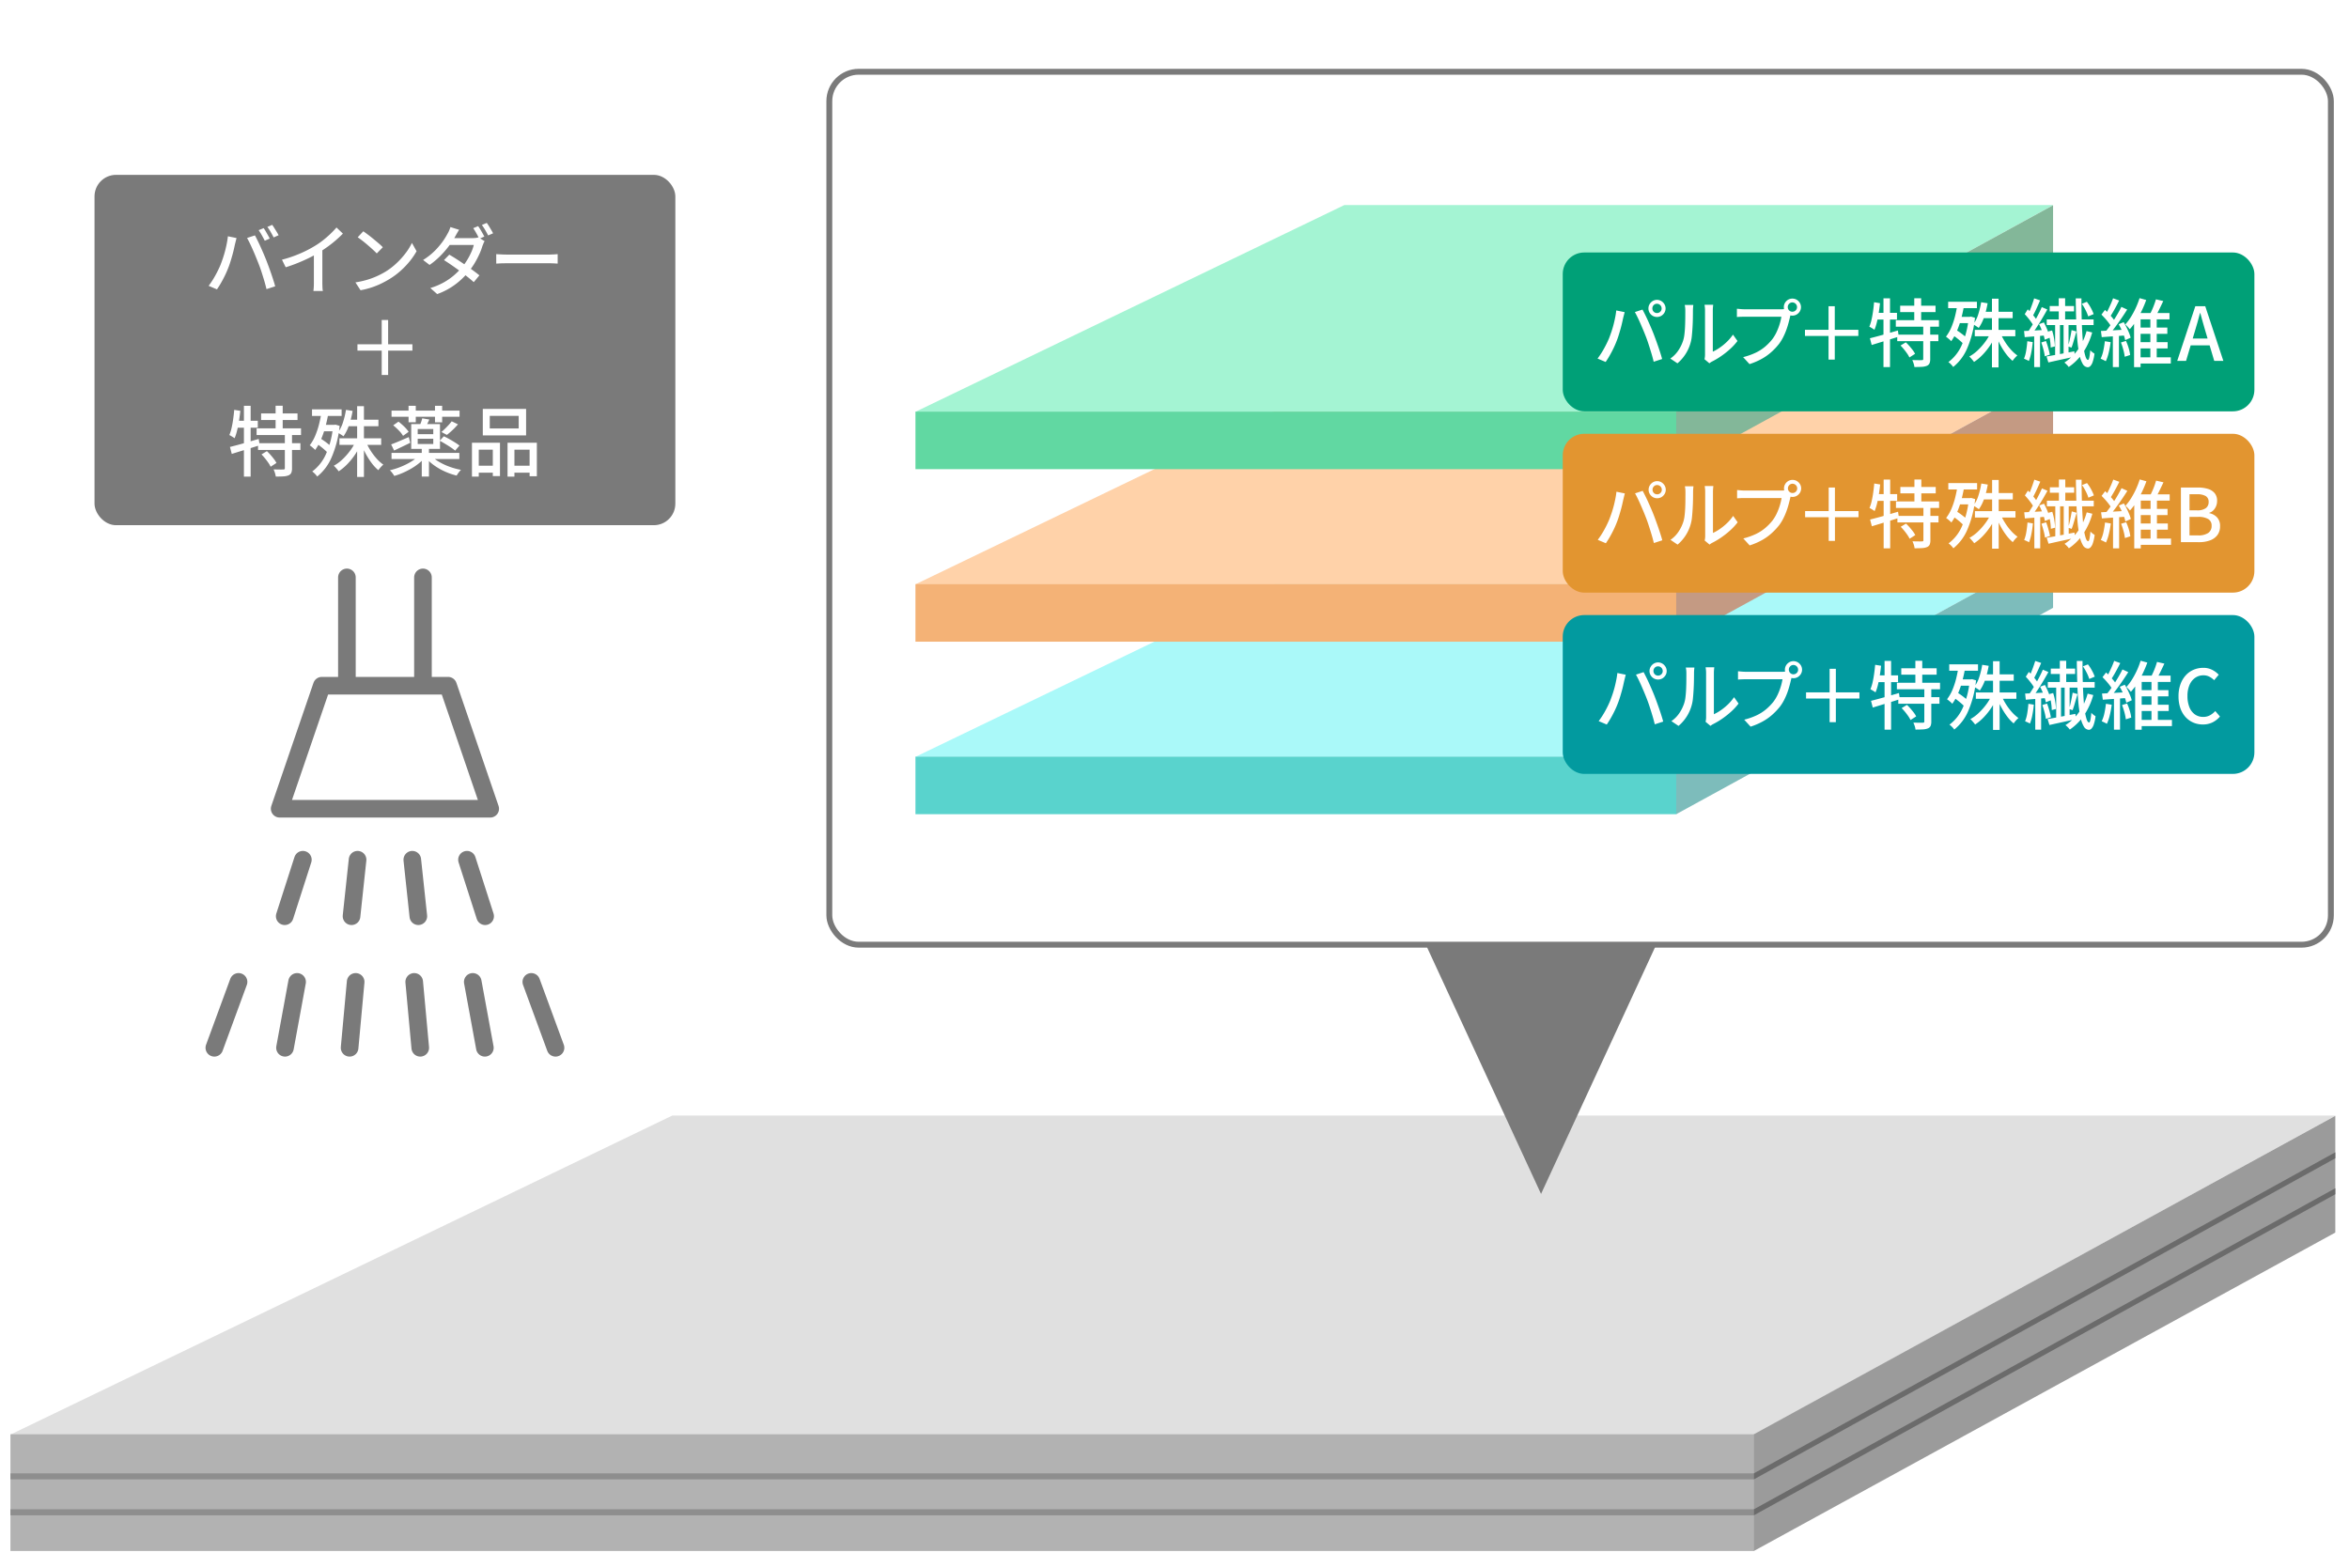 <svg xmlns="http://www.w3.org/2000/svg" width="400" height="267" viewBox="0 0 400 267"><g transform="translate(200 133.5)"><g transform="translate(-200 -133.5)"><rect width="400" height="267" fill="#fff"/><rect width="255.694" height="148.667" rx="5" transform="translate(141.222 12.222)" fill="#fff" stroke="#7a7a7a" stroke-miterlimit="10" stroke-width="1"/><path d="M298.712,244.316H1.778l112.7-54.332H397.72Z" fill="#e0e0e0"/><rect width="296.934" height="19.878" transform="translate(1.778 244.263)" fill="#b2b2b2"/><rect width="296.934" height="1.026" transform="translate(1.778 250.919)" fill="#8e8e8e"/><rect width="296.934" height="1.026" transform="translate(1.778 257.041)" fill="#8e8e8e"/><path d="M397.667,190.036l-99.008,54.226V264.14l99.008-54.226Z" fill="#9b9b9b"/><path d="M397.667,196.241l-99.008,54.678v1.026l99.008-54.678Z" fill="#6b6b6b"/><path d="M397.667,202.363l-99.008,54.678v1.026l99.008-54.678Z" fill="#6b6b6b"/><path d="M285.47,128.894H155.889l73.044-35.215H349.641Z" fill="#aaf9f9"/><rect width="129.581" height="9.801" transform="translate(155.889 128.86)" fill="#59d3cd"/><path d="M349.607,93.713,285.435,128.86v9.8l64.171-35.146Z" fill="#7dbcbb"/><path d="M285.47,99.514H155.889L228.933,64.3H349.641Z" fill="#ffd2a9"/><rect width="129.581" height="9.801" transform="translate(155.889 99.48)" fill="#f4b276"/><path d="M349.607,64.333,285.435,99.48v9.8l64.171-35.146Z" fill="#c49a83"/><path d="M285.47,70.134H155.889l73.044-35.215H349.641Z" fill="#a4f4d3"/><rect width="129.581" height="9.801" transform="translate(155.889 70.1)" fill="#61d8a2"/><path d="M349.607,34.954,285.435,70.1v9.8l64.171-35.146Z" fill="#83b799"/><rect width="117.778" height="27.054" rx="3.667" transform="translate(266.111 43)" fill="#00a077"/><path d="M274,57.606q.2-.517.4-1.1c.13-.386.25-.789.359-1.206s.2-.831.284-1.243.141-.807.183-1.186l1.427.29c-.025.109-.055.229-.088.36s-.066.259-.1.385-.057.235-.082.328q-.063.3-.171.776t-.258,1.01c-.1.359-.209.72-.322,1.086s-.234.705-.36,1.017q-.227.593-.53,1.218T274.1,60.56q-.34.594-.682,1.086l-1.376-.581a13.98,13.98,0,0,0,1.111-1.723A17.53,17.53,0,0,0,274,57.606Zm6.224-.391q-.189-.493-.423-1.048t-.48-1.118c-.164-.375-.326-.725-.486-1.054s-.307-.61-.442-.846l1.3-.429q.189.354.436.846t.5,1.054q.254.563.492,1.117t.43,1.036q.177.455.385,1.023t.416,1.168c.139.4.267.787.385,1.161s.219.714.3,1.016l-1.44.467q-.163-.695-.391-1.452t-.474-1.515Q280.491,57.884,280.226,57.215Zm.48-4.684a1.393,1.393,0,0,1,.2-.732,1.545,1.545,0,0,1,.523-.531,1.429,1.429,0,0,1,1.465,0,1.6,1.6,0,0,1,.53.531,1.427,1.427,0,0,1,0,1.464,1.536,1.536,0,0,1-.53.524,1.473,1.473,0,0,1-1.465,0,1.483,1.483,0,0,1-.523-.524A1.4,1.4,0,0,1,280.706,52.531Zm.669,0a.773.773,0,0,0,.783.782.774.774,0,0,0,.561-.226.748.748,0,0,0,.234-.556.8.8,0,0,0-.8-.8.749.749,0,0,0-.556.233A.783.783,0,0,0,281.375,52.531Z" fill="#fff"/><path d="M284.431,61.065a5.137,5.137,0,0,0,1.364-1.382,6.706,6.706,0,0,0,.82-1.685,5.365,5.365,0,0,0,.215-1.048q.077-.632.108-1.345t.037-1.408q.008-.694.007-1.237c0-.219-.009-.409-.025-.569a3.872,3.872,0,0,0-.076-.454h1.464a2.07,2.07,0,0,1-.019.208c-.012.106-.023.228-.031.366s-.013.285-.013.436q0,.543-.012,1.269t-.057,1.5c-.03.512-.068,1-.114,1.463a6.435,6.435,0,0,1-.208,1.163,6.938,6.938,0,0,1-.859,1.944,7.016,7.016,0,0,1-1.389,1.591Zm5.821.114a3.694,3.694,0,0,0,.063-.373,3.458,3.458,0,0,0,.025-.423V52.91a5.09,5.09,0,0,0-.038-.67c-.025-.185-.038-.3-.038-.341h1.465c0,.043-.011.156-.032.341a6.073,6.073,0,0,0-.031.67v6.981a7.814,7.814,0,0,0,1.174-.676,9.51,9.51,0,0,0,1.212-.991,7.7,7.7,0,0,0,1.048-1.237l.77,1.086a9.96,9.96,0,0,1-1.269,1.376,14.553,14.553,0,0,1-1.515,1.2,12.776,12.776,0,0,1-1.521.908,2.251,2.251,0,0,0-.29.171c-.077.055-.14.1-.19.146Z" fill="#fff"/><path d="M305.049,53.225a2.108,2.108,0,0,0-.133.341,3.93,3.93,0,0,0-.095.392q-.113.479-.271,1.072t-.391,1.226a11.126,11.126,0,0,1-.543,1.23,7.785,7.785,0,0,1-.688,1.1,11.1,11.1,0,0,1-1.307,1.383,8.92,8.92,0,0,1-1.648,1.161,11.486,11.486,0,0,1-2.057.878l-1.086-1.186a11.364,11.364,0,0,0,2.146-.758,7.515,7.515,0,0,0,1.585-1.017,9.249,9.249,0,0,0,1.2-1.23,6.689,6.689,0,0,0,.751-1.237,9.966,9.966,0,0,0,.531-1.37,9.18,9.18,0,0,0,.3-1.269h-6.212q-.4,0-.757.013c-.236.007-.437.02-.606.037V52.581c.127.009.267.021.423.038s.318.029.486.038.32.013.454.013h6.124c.109,0,.238,0,.385-.013a2.223,2.223,0,0,0,.423-.064Zm-1.288-.922a1.4,1.4,0,0,1,.2-.732,1.467,1.467,0,0,1,.524-.523,1.459,1.459,0,0,1,1.464,0,1.525,1.525,0,0,1,.53.523,1.429,1.429,0,0,1,0,1.465,1.534,1.534,0,0,1-.53.523,1.458,1.458,0,0,1-1.464,0,1.475,1.475,0,0,1-.524-.523A1.4,1.4,0,0,1,303.761,52.3Zm.669,0a.777.777,0,0,0,.783.784.78.78,0,0,0,.562-.228.748.748,0,0,0,.233-.556.8.8,0,0,0-.795-.8.747.747,0,0,0-.556.235A.777.777,0,0,0,304.43,52.3Z" fill="#fff"/><path d="M316.449,57.215h-4.015v4.027h-1.06V57.215h-4.015V56.167h4.015V52.152h1.06v4.015h4.015Z" fill="#fff"/><path d="M319.127,51.47l1.01.164q-.088.834-.221,1.666t-.309,1.566a8.6,8.6,0,0,1-.416,1.3c-.068-.051-.154-.11-.259-.177s-.215-.135-.329-.2a2.94,2.94,0,0,0-.284-.152,6.793,6.793,0,0,0,.379-1.212q.152-.681.259-1.439T319.127,51.47Zm-.707,6.136q.606-.151,1.383-.36t1.641-.46l1.736-.506.152,1.048q-1.188.38-2.412.752t-2.2.675Zm.909-4.331h3.7v1.149h-3.913Zm1.4-2.474h1.111V62.517h-1.111Zm2.1,3.724h7.348v1.111h-7.348Zm.241,2.462h7.006V58.1h-7.006Zm.5-4.924h6.023v1.086h-6.023Zm.063,6.78.9-.543a8.064,8.064,0,0,1,.606.625q.3.348.568.695a3.738,3.738,0,0,1,.4.637l-.959.619a4.473,4.473,0,0,0-.373-.638q-.246-.358-.543-.726A8.658,8.658,0,0,0,323.634,58.843ZM327.5,55.5h1.187v5.631a1.9,1.9,0,0,1-.12.751.849.849,0,0,1-.461.422,2.61,2.61,0,0,1-.852.171q-.523.031-1.257.032a3,3,0,0,0-.132-.594,4.128,4.128,0,0,0-.233-.593c.353.008.683.015.99.019s.516,0,.625-.006a.318.318,0,0,0,.2-.045.241.241,0,0,0,.051-.183Zm-1.528-4.709h1.174v4.343H325.97Z" fill="#fff"/><path d="M333.333,51.722l1.136.177a23.855,23.855,0,0,1-.511,2.367,15.589,15.589,0,0,1-.732,2.121,8.9,8.9,0,0,1-.966,1.724,1.986,1.986,0,0,0-.253-.259c-.109-.1-.223-.193-.34-.29a2.642,2.642,0,0,0-.3-.222,7.019,7.019,0,0,0,.9-1.552,13.162,13.162,0,0,0,.644-1.925A21.394,21.394,0,0,0,333.333,51.722Zm-1.591-.328h4.9V52.48h-4.9Zm3.485,2.564h.2l.2-.038.682.2a17.459,17.459,0,0,1-1.326,5.2,8.168,8.168,0,0,1-2.386,3.182,2.055,2.055,0,0,0-.221-.29,4.411,4.411,0,0,0-.31-.317,1.8,1.8,0,0,0-.29-.226,7.236,7.236,0,0,0,2.267-2.867,14.354,14.354,0,0,0,1.18-4.608Zm-2.778,3.054.606-.845a9.325,9.325,0,0,1,.8.524c.274.2.528.4.764.6a4.183,4.183,0,0,1,.555.555l-.644.959a4.825,4.825,0,0,0-.548-.587q-.348-.321-.752-.637T332.449,57.012Zm.871-3.054h2.3V55.03h-2.3Zm5.657,2.675.934.3a11.6,11.6,0,0,1-2.3,3.485,8.453,8.453,0,0,1-1.464,1.224,2.83,2.83,0,0,0-.234-.309q-.146-.171-.29-.334a2.462,2.462,0,0,0-.285-.279,6.844,6.844,0,0,0,1.434-1.053,11.057,11.057,0,0,0,1.269-1.434A8.07,8.07,0,0,0,338.977,56.633Zm-1.616-5.163,1.1.177a15.3,15.3,0,0,1-.593,2.342,7.2,7.2,0,0,1-.922,1.862,2.883,2.883,0,0,0-.271-.2c-.114-.076-.232-.151-.354-.227a2.994,2.994,0,0,0-.322-.177,5.492,5.492,0,0,0,.859-1.686A14,14,0,0,0,337.361,51.47Zm-1.086,4.709h6.906v1.086h-6.906ZM337.6,53.1h5.125v1.086H337.6Zm1.6-2.234h1.124v11.7H339.2Zm1.389,5.745a10.336,10.336,0,0,0,.776,1.515,9.827,9.827,0,0,0,1.023,1.376,6.574,6.574,0,0,0,1.142,1.035,3.661,3.661,0,0,0-.435.43,4.11,4.11,0,0,0-.385.492,7.025,7.025,0,0,1-1.143-1.232,12.063,12.063,0,0,1-1-1.6,12.928,12.928,0,0,1-.77-1.762Z" fill="#fff"/><path d="M345.222,58.111l.922.151a16.476,16.476,0,0,1-.246,1.749,8.527,8.527,0,0,1-.411,1.471,3.547,3.547,0,0,0-.4-.208c-.177-.08-.321-.142-.43-.184a6.365,6.365,0,0,0,.373-1.375Q345.159,58.918,345.222,58.111Zm-.555-1.742q.744-.025,1.742-.082t2.058-.108v.935q-1,.089-1.951.164l-1.736.139Zm.113-2.866.518-.821q.315.3.631.663t.581.707a4.077,4.077,0,0,1,.4.625l-.555.959a4.806,4.806,0,0,0-.4-.681q-.26-.38-.568-.758T344.78,53.5Zm2.9-1.2.947.4q-.378.695-.846,1.483t-.94,1.515q-.474.726-.9,1.281l-.682-.354q.4-.579.859-1.332t.871-1.545Q347.407,52.959,347.684,52.3Zm-1.3-1.49,1.022.342q-.2.455-.422.959t-.449.966q-.227.46-.429.814l-.795-.3a8.572,8.572,0,0,0,.4-.858c.134-.329.261-.661.378-1S346.308,51.091,346.384,50.813Zm.013,6.061h1v5.643h-1Zm.82-1.667.821-.3c.151.278.3.572.435.884s.261.617.367.915a5.5,5.5,0,0,1,.221.8l-.872.353a4.938,4.938,0,0,0-.2-.8q-.152-.459-.347-.94C347.509,55.8,347.369,55.494,347.217,55.207Zm.379,3.119.808-.253a12.663,12.663,0,0,1,.392,1.206q.176.651.265,1.13l-.859.277a7.818,7.818,0,0,0-.227-1.142Q347.8,58.881,347.6,58.326Zm.9,2.386c.388-.068.84-.147,1.358-.24s1.064-.2,1.641-.309,1.155-.226,1.736-.335l.088.9q-1.2.266-2.386.525t-2.121.472Zm.038-6.313h7.979v.96H348.53Zm.24,2.058.669-.177a9.235,9.235,0,0,1,.341,1.4,9.6,9.6,0,0,1,.139,1.314l-.72.189a8.558,8.558,0,0,0-.12-1.313A11.79,11.79,0,0,0,348.77,56.457Zm.265-4.343h4.141v.922h-4.141Zm.922,2.892h.821v5.833h-.821Zm.618-4.217h1.086V54.98h-1.086Zm.821,4.217h.846v5.731H351.4Zm3.914,1.376.96.239a11.865,11.865,0,0,1-1.515,3.365,9.041,9.041,0,0,1-2.488,2.519,1.343,1.343,0,0,0-.2-.259c-.088-.1-.178-.19-.271-.278a2.311,2.311,0,0,0-.265-.221,8.25,8.25,0,0,0,1.692-1.433,8.845,8.845,0,0,0,1.269-1.831A10.147,10.147,0,0,0,355.31,56.382Zm-2.55-.165.833.24q-.139.454-.284.96t-.284.965c-.093.308-.185.58-.278.815l-.606-.2a8.639,8.639,0,0,0,.24-.859q.114-.492.214-1C352.663,56.8,352.717,56.495,352.76,56.217Zm.706-5.4h.973q0,1.719.038,3.271t.12,2.866q.083,1.313.221,2.285a8.746,8.746,0,0,0,.321,1.509c.122.357.26.54.411.549q.138,0,.233-.443a9.974,9.974,0,0,0,.158-1.224,1.191,1.191,0,0,0,.215.234,2.914,2.914,0,0,0,.278.214c.092.063.168.116.227.158a6.951,6.951,0,0,1-.316,1.427,1.8,1.8,0,0,1-.4.694.629.629,0,0,1-.422.19,1.055,1.055,0,0,1-.872-.587,5.224,5.224,0,0,1-.574-1.629,21.5,21.5,0,0,1-.347-2.506q-.126-1.452-.183-3.227T353.466,50.813Zm1.036.922.859-.341a7.41,7.41,0,0,1,.694,1.068,7.093,7.093,0,0,1,.467,1.028l-.934.392a6.181,6.181,0,0,0-.43-1.048A7.96,7.96,0,0,0,354.5,51.735Z" fill="#fff"/><path d="M358.425,58.111l.985.164a16.57,16.57,0,0,1-.322,1.768,7.5,7.5,0,0,1-.5,1.477,2.861,2.861,0,0,0-.265-.145c-.109-.055-.221-.11-.335-.164a2.578,2.578,0,0,0-.284-.121,5.767,5.767,0,0,0,.461-1.375A16.127,16.127,0,0,0,358.425,58.111Zm-.669-1.742q.832-.05,1.969-.108t2.336-.132l.012.985q-1.123.089-2.221.164t-1.957.139Zm.088-2.79.606-.8c.219.2.442.426.669.669s.438.484.632.72a3.993,3.993,0,0,1,.442.644l-.644.909a4.312,4.312,0,0,0-.43-.688q-.277-.372-.618-.758C358.274,54.022,358.054,53.789,357.844,53.579Zm3.4-1.314.985.455q-.443.707-.978,1.49t-1.08,1.508q-.543.728-1.022,1.282l-.707-.4c.235-.278.484-.6.744-.953s.516-.732.764-1.124.484-.78.707-1.168S361.072,52.6,361.24,52.265ZM359.826,50.8l1.035.378q-.24.481-.511.992c-.181.34-.362.667-.543.978s-.351.585-.511.821l-.808-.341a8.261,8.261,0,0,0,.486-.865q.246-.5.473-1.016T359.826,50.8Zm-.038,6.073h1.036v5.643h-1.036Zm.985-1.655.859-.353q.252.417.492.9t.423.934a5.962,5.962,0,0,1,.272.814l-.935.417a4.963,4.963,0,0,0-.233-.833c-.114-.311-.247-.632-.4-.96S360.942,55.507,360.773,55.219Zm.392,3.107.858-.266a8.659,8.659,0,0,1,.461,1.244,6.917,6.917,0,0,1,.246,1.156l-.922.3a7.738,7.738,0,0,0-.233-1.18A11.1,11.1,0,0,0,361.165,58.326Zm3.169-7.55,1.136.315a17.916,17.916,0,0,1-.733,1.761,16.826,16.826,0,0,1-.953,1.737,10.139,10.139,0,0,1-1.117,1.477c-.059-.076-.135-.166-.227-.271s-.185-.206-.278-.3-.177-.179-.253-.246a8.748,8.748,0,0,0,1-1.345,14.144,14.144,0,0,0,.833-1.578A13.812,13.812,0,0,0,364.334,50.776Zm.176,2.537h4.924v1.073H364.51V62.53H363.4V54.007l.67-.694ZM363.8,60.85h5.858v1.061H363.8Zm.19-2.575h5.125v1.061h-5.125Zm.012-2.487h5.063v1.06h-5.063Zm3.119-4.81,1.25.29q-.33.708-.682,1.427t-.669,1.225l-.973-.291c.127-.244.259-.52.4-.827s.267-.621.385-.941S367.048,51.247,367.124,50.978Zm-.947,2.942h1.085v7.3h-1.085Z" fill="#fff"/><path d="M370.75,61.457l3.08-9.305h1.692l3.081,9.305h-1.554l-1.5-5.05q-.228-.758-.442-1.534t-.43-1.56h-.05q-.2.795-.423,1.566t-.448,1.528l-1.5,5.05Zm1.742-2.639V57.657h4.343v1.161Z" fill="#fff"/><rect width="117.778" height="27.054" rx="3.667" transform="translate(266.111 73.874)" fill="#e29530"/><path d="M274.03,88.48q.2-.518.4-1.1c.131-.387.25-.79.36-1.207s.2-.831.284-1.243.141-.807.183-1.186l1.427.29c-.026.109-.055.229-.089.36s-.065.259-.094.385-.057.235-.082.328q-.063.3-.171.776c-.072.316-.157.653-.259,1.01s-.208.72-.321,1.086-.234.7-.36,1.017q-.228.592-.53,1.218t-.644,1.218q-.342.594-.682,1.086l-1.376-.581a14.1,14.1,0,0,0,1.111-1.723A17.175,17.175,0,0,0,274.03,88.48Zm6.225-.391c-.126-.329-.268-.678-.423-1.048s-.316-.743-.48-1.117-.326-.726-.486-1.055-.307-.61-.442-.846l1.3-.429q.189.354.435.846t.5,1.054q.252.563.492,1.117t.43,1.036c.117.3.246.644.384,1.023s.278.767.417,1.168.267.787.385,1.161.219.714.3,1.016l-1.439.467q-.164-.695-.392-1.452t-.473-1.515Q280.52,88.758,280.255,88.089Zm.48-4.684a1.4,1.4,0,0,1,.2-.732,1.557,1.557,0,0,1,.524-.531,1.429,1.429,0,0,1,1.465,0,1.611,1.611,0,0,1,.53.531,1.427,1.427,0,0,1,0,1.464,1.545,1.545,0,0,1-.53.524,1.473,1.473,0,0,1-1.465,0,1.494,1.494,0,0,1-.524-.524A1.4,1.4,0,0,1,280.735,83.4Zm.669,0a.774.774,0,0,0,.783.782.778.778,0,0,0,.561-.226.748.748,0,0,0,.234-.556.8.8,0,0,0-.795-.8.746.746,0,0,0-.556.233A.783.783,0,0,0,281.4,83.4Z" fill="#fff"/><path d="M284.46,91.939a5.152,5.152,0,0,0,1.364-1.382,6.706,6.706,0,0,0,.82-1.685,5.37,5.37,0,0,0,.215-1.048q.075-.631.107-1.345T287,85.071q.006-.694.006-1.237,0-.329-.024-.569a3.87,3.87,0,0,0-.077-.454h1.465a2.066,2.066,0,0,1-.019.208c-.013.106-.023.228-.032.366s-.012.285-.012.436q0,.543-.012,1.269t-.058,1.5c-.029.512-.067,1-.113,1.463a6.437,6.437,0,0,1-.208,1.163,6.939,6.939,0,0,1-.859,1.944,7.015,7.015,0,0,1-1.389,1.591Zm5.82.114a3.2,3.2,0,0,0,.063-.373,3.268,3.268,0,0,0,.026-.423V83.784a5.09,5.09,0,0,0-.038-.67c-.025-.185-.038-.3-.038-.341h1.464c0,.043-.01.156-.031.341a6.038,6.038,0,0,0-.032.67v6.981a7.847,7.847,0,0,0,1.175-.675,9.607,9.607,0,0,0,1.212-.992,7.7,7.7,0,0,0,1.048-1.237l.77,1.086a9.958,9.958,0,0,1-1.269,1.376,14.552,14.552,0,0,1-1.515,1.2,12.7,12.7,0,0,1-1.522.908,2.4,2.4,0,0,0-.29.171c-.076.055-.139.1-.189.146Z" fill="#fff"/><path d="M305.078,84.1a2.108,2.108,0,0,0-.133.341,3.938,3.938,0,0,0-.1.392q-.113.479-.271,1.072t-.391,1.226a11.306,11.306,0,0,1-.543,1.23,7.851,7.851,0,0,1-.688,1.1,11.233,11.233,0,0,1-1.307,1.382A8.955,8.955,0,0,1,300,92.008a11.468,11.468,0,0,1-2.058.878L296.859,91.7a11.364,11.364,0,0,0,2.146-.758,7.515,7.515,0,0,0,1.585-1.017,9.251,9.251,0,0,0,1.205-1.23,6.69,6.69,0,0,0,.751-1.237,9.831,9.831,0,0,0,.53-1.37,9.193,9.193,0,0,0,.3-1.269h-6.212c-.269,0-.522,0-.757.013s-.438.02-.606.037V83.455c.126.009.267.021.423.038s.318.029.486.038.32.013.454.013h6.124c.109,0,.238,0,.385-.013a2.223,2.223,0,0,0,.423-.064Zm-1.288-.922a1.4,1.4,0,0,1,.2-.732,1.472,1.472,0,0,1,.523-.523,1.46,1.46,0,0,1,1.465,0,1.525,1.525,0,0,1,.53.523,1.429,1.429,0,0,1,0,1.465,1.534,1.534,0,0,1-.53.523,1.46,1.46,0,0,1-1.465,0,1.48,1.48,0,0,1-.523-.523A1.4,1.4,0,0,1,303.79,83.177Zm.669,0a.777.777,0,0,0,.783.784.776.776,0,0,0,.561-.228.745.745,0,0,0,.234-.556.8.8,0,0,0-.795-.795.746.746,0,0,0-.556.234A.777.777,0,0,0,304.459,83.177Z" fill="#fff"/><path d="M316.478,88.089h-4.015v4.027H311.4V88.089h-4.015V87.041H311.4V83.026h1.06v4.015h4.015Z" fill="#fff"/><path d="M319.156,82.344l1.01.164q-.088.834-.221,1.666t-.309,1.566a8.482,8.482,0,0,1-.417,1.3q-.1-.077-.258-.177c-.106-.067-.215-.135-.329-.2a2.931,2.931,0,0,0-.284-.152,6.805,6.805,0,0,0,.379-1.211q.152-.683.259-1.44T319.156,82.344Zm-.707,6.136q.606-.152,1.383-.36t1.641-.46q.864-.254,1.736-.506l.152,1.048q-1.188.379-2.412.752t-2.2.675Zm.909-4.331h3.7V85.3h-3.913Zm1.4-2.474h1.112V93.391h-1.112Zm2.1,3.724H330.2V86.51h-7.348Zm.24,2.462H330.1v1.111H323.1Zm.505-4.924h6.023v1.086H323.6Zm.063,6.78.9-.543a8.063,8.063,0,0,1,.606.625q.3.348.568.695a3.7,3.7,0,0,1,.4.638l-.96.618a4.365,4.365,0,0,0-.372-.638q-.246-.358-.543-.726A8.869,8.869,0,0,0,323.663,89.717Zm3.864-3.345h1.187V92a1.88,1.88,0,0,1-.121.751.846.846,0,0,1-.461.422,2.6,2.6,0,0,1-.852.171q-.523.031-1.256.032a3.076,3.076,0,0,0-.132-.594,4.116,4.116,0,0,0-.234-.593c.354.008.684.015.991.019s.516,0,.625-.006a.318.318,0,0,0,.2-.045.241.241,0,0,0,.051-.183ZM326,81.663h1.174v4.343H326Z" fill="#fff"/><path d="M333.362,82.6l1.136.177a24.074,24.074,0,0,1-.511,2.367,15.727,15.727,0,0,1-.732,2.121,8.9,8.9,0,0,1-.966,1.724,1.986,1.986,0,0,0-.253-.259q-.164-.144-.341-.29a2.621,2.621,0,0,0-.3-.221,7.088,7.088,0,0,0,.9-1.553,13.163,13.163,0,0,0,.644-1.925A21.4,21.4,0,0,0,333.362,82.6Zm-1.591-.328h4.9v1.086h-4.9Zm3.485,2.564h.2l.2-.038.681.2a17.492,17.492,0,0,1-1.325,5.2,8.168,8.168,0,0,1-2.386,3.182,2.05,2.05,0,0,0-.221-.29,4.4,4.4,0,0,0-.31-.317,1.8,1.8,0,0,0-.29-.226,7.226,7.226,0,0,0,2.266-2.867,14.328,14.328,0,0,0,1.181-4.608Zm-2.778,3.054.606-.845a9.487,9.487,0,0,1,.8.524c.273.2.528.4.764.6a4.306,4.306,0,0,1,.555.555l-.644.959a4.842,4.842,0,0,0-.549-.587q-.348-.321-.751-.637C332.991,88.245,332.731,88.055,332.478,87.886Zm.871-3.054h2.3V85.9h-2.3Zm5.657,2.675.934.3a11.4,11.4,0,0,1-1,1.856,11.518,11.518,0,0,1-1.3,1.629,8.422,8.422,0,0,1-1.465,1.224,2.809,2.809,0,0,0-.233-.309q-.146-.171-.291-.334a2.383,2.383,0,0,0-.284-.279,6.84,6.84,0,0,0,1.433-1.053,10.913,10.913,0,0,0,1.269-1.434A8,8,0,0,0,339.006,87.507Zm-1.617-5.163,1.1.177a15.305,15.305,0,0,1-.593,2.342,7.2,7.2,0,0,1-.922,1.862,2.916,2.916,0,0,0-.272-.2c-.113-.076-.231-.151-.353-.227a3.087,3.087,0,0,0-.322-.177,5.47,5.47,0,0,0,.858-1.686A13.759,13.759,0,0,0,337.389,82.344ZM336.3,87.053h6.906v1.086H336.3Zm1.326-3.081h5.125v1.086H337.63Zm1.6-2.234h1.124v11.7h-1.124Zm1.389,5.745A10.232,10.232,0,0,0,341.4,89a9.824,9.824,0,0,0,1.023,1.376,6.575,6.575,0,0,0,1.142,1.035,3.664,3.664,0,0,0-.435.43,4.107,4.107,0,0,0-.385.492A7.024,7.024,0,0,1,341.6,91.1a12.173,12.173,0,0,1-1-1.6,13.183,13.183,0,0,1-.77-1.762Z" fill="#fff"/><path d="M345.251,88.985l.922.151a16.207,16.207,0,0,1-.247,1.749,8.444,8.444,0,0,1-.41,1.471,3.486,3.486,0,0,0-.4-.208c-.176-.08-.32-.141-.429-.183a6.335,6.335,0,0,0,.372-1.376Q345.189,89.792,345.251,88.985Zm-.556-1.742q.745-.025,1.743-.082t2.058-.108v.935q-1,.088-1.951.164l-1.736.139Zm.114-2.866.518-.821q.315.3.631.663t.581.707a4.154,4.154,0,0,1,.4.625l-.556.959a4.691,4.691,0,0,0-.4-.681q-.26-.38-.568-.758T344.809,84.377Zm2.9-1.2.947.4q-.379.694-.846,1.483t-.94,1.515q-.474.726-.9,1.281l-.682-.354q.4-.579.859-1.332t.871-1.545Q347.436,83.833,347.713,83.177Zm-1.3-1.49,1.022.342q-.2.455-.423.959t-.448.966q-.227.46-.429.814l-.8-.3a8.565,8.565,0,0,0,.4-.858c.134-.329.261-.661.378-1S346.337,81.965,346.413,81.687Zm.012,6.061h1v5.643h-1Zm.821-1.667.821-.3q.227.417.435.884c.139.311.261.617.366.915a5.392,5.392,0,0,1,.222.8l-.872.353a5.041,5.041,0,0,0-.2-.8q-.151-.459-.347-.94C347.538,86.671,347.4,86.368,347.246,86.081Zm.379,3.119.808-.253a12.406,12.406,0,0,1,.391,1.206q.177.651.266,1.13l-.859.277A7.818,7.818,0,0,0,348,90.418Q347.826,89.755,347.625,89.2Zm.9,2.386c.387-.068.84-.147,1.358-.24s1.064-.2,1.641-.309,1.155-.226,1.736-.335l.088.9q-1.2.266-2.386.525t-2.121.472Zm.038-6.313h7.979v.96h-7.979Zm.24,2.058.669-.177a9.236,9.236,0,0,1,.341,1.4,9.6,9.6,0,0,1,.139,1.314l-.72.189a8.558,8.558,0,0,0-.12-1.313A11.79,11.79,0,0,0,348.8,87.331Zm.265-4.343H353.2v.922h-4.141Zm.922,2.892h.82v5.833h-.82Zm.618-4.217h1.086v4.191H350.6Zm.821,4.217h.846v5.731h-.846Zm3.914,1.376.96.239a11.84,11.84,0,0,1-1.516,3.365,9.037,9.037,0,0,1-2.487,2.519,1.343,1.343,0,0,0-.2-.259c-.088-.1-.178-.19-.271-.278a2.4,2.4,0,0,0-.265-.221,8.25,8.25,0,0,0,1.692-1.433,8.845,8.845,0,0,0,1.269-1.831A10.147,10.147,0,0,0,355.339,87.256Zm-2.55-.165.833.24q-.14.455-.284.96c-.1.337-.192.658-.285.966s-.185.579-.277.814l-.606-.2a8.641,8.641,0,0,0,.24-.859q.114-.492.214-1C352.692,87.676,352.746,87.369,352.789,87.091Zm.706-5.4h.972q0,1.719.039,3.271t.12,2.866q.081,1.313.22,2.285a8.8,8.8,0,0,0,.322,1.509q.183.536.411.549.138,0,.233-.443a9.975,9.975,0,0,0,.158-1.224,1.192,1.192,0,0,0,.215.234,2.913,2.913,0,0,0,.278.214c.092.063.168.116.227.158a6.95,6.95,0,0,1-.316,1.427,1.816,1.816,0,0,1-.4.694.631.631,0,0,1-.423.19,1.054,1.054,0,0,1-.871-.587,5.2,5.2,0,0,1-.574-1.629,21.7,21.7,0,0,1-.348-2.506q-.126-1.452-.182-3.227T353.495,81.687Zm1.036.922.858-.341a7.335,7.335,0,0,1,.7,1.068,7.093,7.093,0,0,1,.467,1.028l-.935.392a6.248,6.248,0,0,0-.429-1.048A7.962,7.962,0,0,0,354.531,82.609Z" fill="#fff"/><path d="M358.454,88.985l.985.164a16.565,16.565,0,0,1-.323,1.768,7.435,7.435,0,0,1-.5,1.477,3.006,3.006,0,0,0-.265-.145c-.11-.055-.221-.11-.335-.164a2.44,2.44,0,0,0-.284-.12,5.838,5.838,0,0,0,.461-1.376A16.135,16.135,0,0,0,358.454,88.985Zm-.67-1.742q.834-.049,1.97-.108T362.09,87l.012.985q-1.123.088-2.221.164t-1.957.139Zm.089-2.79.606-.8c.219.2.442.426.669.669s.438.484.631.72a3.868,3.868,0,0,1,.442.644l-.644.909a4.226,4.226,0,0,0-.429-.688q-.277-.372-.619-.758T357.873,84.453Zm3.4-1.314.985.455q-.442.707-.978,1.49t-1.08,1.508q-.543.728-1.022,1.282l-.708-.4q.354-.417.745-.953t.764-1.124q.372-.586.707-1.168C360.9,83.839,361.1,83.476,361.269,83.139Zm-1.414-1.464,1.035.378q-.24.481-.511.992c-.181.34-.362.667-.543.978s-.351.585-.511.821l-.808-.341a8.446,8.446,0,0,0,.486-.865q.246-.5.473-1.016T359.855,81.675Zm-.038,6.073h1.036v5.643h-1.036Zm.985-1.655.858-.353q.254.417.493.9t.423.934a5.811,5.811,0,0,1,.271.814l-.934.417a4.882,4.882,0,0,0-.234-.833c-.113-.311-.246-.632-.4-.96S360.97,86.381,360.8,86.093Zm.392,3.107.858-.266a8.659,8.659,0,0,1,.461,1.244,6.917,6.917,0,0,1,.246,1.156l-.922.3a7.856,7.856,0,0,0-.233-1.18A11.1,11.1,0,0,0,361.194,89.2Zm3.168-7.55,1.137.315a18.157,18.157,0,0,1-.733,1.761,16.82,16.82,0,0,1-.953,1.737A10.211,10.211,0,0,1,362.7,86.94c-.059-.076-.135-.166-.228-.271s-.185-.206-.277-.3-.177-.179-.253-.246a8.748,8.748,0,0,0,1-1.345,14.145,14.145,0,0,0,.833-1.578A13.608,13.608,0,0,0,364.362,81.65Zm.177,2.537h4.924V85.26h-4.924V93.4h-1.111V84.882l.669-.7Zm-.707,7.537h5.858v1.061h-5.858Zm.19-2.575h5.125V90.21h-5.125Zm.012-2.487H369.1v1.06h-5.063Zm3.119-4.81,1.25.29q-.33.708-.682,1.427a13.858,13.858,0,0,1-.67,1.225l-.972-.291q.19-.366.4-.827t.385-.941C366.98,82.416,367.077,82.121,367.153,81.852Zm-.947,2.942h1.085v7.3h-1.085Z" fill="#fff"/><path d="M371.377,92.331V83.026h2.891a5.678,5.678,0,0,1,1.685.228,2.4,2.4,0,0,1,1.162.725,1.992,1.992,0,0,1,.423,1.332,2.348,2.348,0,0,1-.158.859,2.2,2.2,0,0,1-.448.712,1.659,1.659,0,0,1-.72.449v.063a2.44,2.44,0,0,1,1.313.713,2.094,2.094,0,0,1,.518,1.5,2.458,2.458,0,0,1-.461,1.529,2.722,2.722,0,0,1-1.263.9,5.261,5.261,0,0,1-1.836.3Zm1.464-5.416h1.25a2.469,2.469,0,0,0,1.534-.379,1.241,1.241,0,0,0,.473-1.023,1.12,1.12,0,0,0-.492-1.029,2.821,2.821,0,0,0-1.477-.31h-1.288Zm0,4.267h1.478a2.992,2.992,0,0,0,1.685-.4,1.406,1.406,0,0,0,.6-1.25,1.243,1.243,0,0,0-.588-1.143,3.273,3.273,0,0,0-1.7-.36h-1.478Z" fill="#fff"/><rect width="117.778" height="27.054" rx="3.667" transform="translate(266.111 104.748)" fill="#029a9f"/><path d="M274.185,119.354q.2-.517.4-1.1c.131-.387.25-.79.36-1.207s.2-.831.284-1.243.141-.807.183-1.186l1.427.29c-.026.109-.055.229-.089.36s-.065.259-.095.385-.056.235-.082.328q-.063.3-.17.776t-.259,1.01c-.1.359-.208.72-.322,1.086s-.233.7-.359,1.017c-.152.395-.329.8-.531,1.218s-.416.823-.644,1.218-.454.758-.681,1.086l-1.376-.581a14.219,14.219,0,0,0,1.111-1.723A17.392,17.392,0,0,0,274.185,119.354Zm6.225-.391q-.191-.493-.424-1.048t-.479-1.117q-.246-.562-.486-1.055t-.442-.846l1.3-.429q.189.354.435.846t.5,1.054q.252.563.492,1.117t.43,1.036c.117.3.246.644.384,1.023s.278.767.417,1.168.267.787.385,1.161.219.714.3,1.016l-1.439.467q-.165-.695-.392-1.452t-.473-1.515Q280.675,119.632,280.41,118.963Zm.479-4.684a1.4,1.4,0,0,1,.2-.732,1.539,1.539,0,0,1,.524-.531,1.427,1.427,0,0,1,1.464,0,1.6,1.6,0,0,1,.531.531,1.427,1.427,0,0,1,0,1.464,1.539,1.539,0,0,1-.531.524,1.471,1.471,0,0,1-1.464,0,1.478,1.478,0,0,1-.524-.524A1.4,1.4,0,0,1,280.889,114.279Zm.67,0a.774.774,0,0,0,.782.782.778.778,0,0,0,.562-.226.748.748,0,0,0,.234-.556.8.8,0,0,0-.8-.8.745.745,0,0,0-.555.233A.779.779,0,0,0,281.559,114.279Z" fill="#fff"/><path d="M284.615,122.813a5.166,5.166,0,0,0,1.364-1.382,6.741,6.741,0,0,0,.82-1.685,5.37,5.37,0,0,0,.215-1.048q.075-.631.107-1.345t.038-1.408q.006-.694.006-1.237a5.5,5.5,0,0,0-.025-.569,3.679,3.679,0,0,0-.076-.454h1.465a2.066,2.066,0,0,1-.019.208c-.013.106-.024.228-.032.366s-.012.285-.012.436q0,.543-.013,1.27c-.009.483-.027.982-.057,1.5s-.067,1-.113,1.463a6.429,6.429,0,0,1-.209,1.163,6.935,6.935,0,0,1-.858,1.944,7.04,7.04,0,0,1-1.389,1.591Zm5.82.114a3.2,3.2,0,0,0,.063-.373,3.447,3.447,0,0,0,.026-.422v-7.474a5.1,5.1,0,0,0-.038-.67c-.025-.185-.038-.3-.038-.341h1.464c0,.043-.01.156-.031.341a6.051,6.051,0,0,0-.032.67v6.981a7.9,7.9,0,0,0,1.175-.675,9.607,9.607,0,0,0,1.212-.992,7.639,7.639,0,0,0,1.047-1.237l.77,1.086a9.889,9.889,0,0,1-1.268,1.376,14.659,14.659,0,0,1-1.515,1.2,12.862,12.862,0,0,1-1.522.908,2.4,2.4,0,0,0-.29.171c-.076.055-.139.1-.189.146Z" fill="#fff"/><path d="M305.233,114.973a2.108,2.108,0,0,0-.133.341,3.678,3.678,0,0,0-.1.392q-.114.479-.271,1.072T304.342,118a10.94,10.94,0,0,1-.543,1.23,7.672,7.672,0,0,1-.688,1.1,11.082,11.082,0,0,1-1.307,1.382,8.946,8.946,0,0,1-1.647,1.161,11.468,11.468,0,0,1-2.058.878l-1.086-1.186a11.374,11.374,0,0,0,2.147-.758,7.481,7.481,0,0,0,1.584-1.017,9.2,9.2,0,0,0,1.206-1.23,6.745,6.745,0,0,0,.751-1.237,9.955,9.955,0,0,0,.53-1.37,9.2,9.2,0,0,0,.3-1.269h-6.212c-.269,0-.522,0-.757.013s-.438.02-.606.037v-1.414c.126.009.267.021.423.038s.318.029.486.038.32.013.454.013h6.124c.109,0,.237,0,.385-.013a2.223,2.223,0,0,0,.423-.064Zm-1.289-.922a1.4,1.4,0,0,1,.2-.732,1.475,1.475,0,0,1,.524-.523,1.46,1.46,0,0,1,1.465,0,1.534,1.534,0,0,1,.53.523,1.429,1.429,0,0,1,0,1.465,1.542,1.542,0,0,1-.53.523,1.46,1.46,0,0,1-1.465,0,1.483,1.483,0,0,1-.524-.523A1.4,1.4,0,0,1,303.944,114.051Zm.67,0a.777.777,0,0,0,.783.784.779.779,0,0,0,.561-.228.745.745,0,0,0,.234-.556.8.8,0,0,0-.795-.8.743.743,0,0,0-.556.234A.777.777,0,0,0,304.614,114.051Z" fill="#fff"/><path d="M316.633,118.963h-4.015v4.027h-1.061v-4.027h-4.014v-1.048h4.014V113.9h1.061v4.015h4.015Z" fill="#fff"/><path d="M319.311,113.218l1.01.164q-.089.834-.221,1.667c-.089.555-.192,1.078-.309,1.565a8.482,8.482,0,0,1-.417,1.3c-.068-.051-.154-.11-.259-.177s-.214-.135-.328-.2a2.931,2.931,0,0,0-.284-.152,6.974,6.974,0,0,0,.379-1.211q.152-.682.258-1.44T319.311,113.218Zm-.707,6.136q.606-.151,1.382-.36t1.642-.46q.864-.253,1.735-.506l.152,1.048q-1.187.38-2.411.752t-2.2.675Zm.909-4.331h3.7v1.15H319.3Zm1.4-2.474h1.112v11.716h-1.112Zm2.1,3.724h7.348v1.111H323.01Zm.24,2.462h7.007v1.111H323.25Zm.505-4.924h6.023V114.9h-6.023Zm.063,6.78.9-.542a7.714,7.714,0,0,1,.605.625q.3.346.569.694a3.7,3.7,0,0,1,.4.638l-.96.618a4.365,4.365,0,0,0-.372-.638c-.164-.239-.346-.481-.543-.726A8.869,8.869,0,0,0,323.818,120.591Zm3.863-3.345h1.187v5.631a1.9,1.9,0,0,1-.12.751.846.846,0,0,1-.461.422,2.605,2.605,0,0,1-.852.171q-.523.031-1.256.032a3.076,3.076,0,0,0-.132-.594,4.117,4.117,0,0,0-.234-.593c.354.008.684.015.991.019s.515,0,.625-.006a.32.32,0,0,0,.2-.045.241.241,0,0,0,.05-.183Zm-1.527-4.709h1.174v4.343h-1.174Z" fill="#fff"/><path d="M333.517,113.47l1.136.177a24.083,24.083,0,0,1-.511,2.367,15.588,15.588,0,0,1-.733,2.121,8.9,8.9,0,0,1-.965,1.724,2.127,2.127,0,0,0-.253-.259q-.164-.144-.341-.29a2.621,2.621,0,0,0-.3-.221,7.088,7.088,0,0,0,.9-1.553,13.159,13.159,0,0,0,.644-1.925Q333.352,114.57,333.517,113.47Zm-1.591-.328h4.9v1.086h-4.9Zm3.485,2.564h.2l.2-.038.681.2a17.491,17.491,0,0,1-1.325,5.2,8.16,8.16,0,0,1-2.387,3.182,2.033,2.033,0,0,0-.22-.29c-.1-.11-.2-.215-.31-.317a1.8,1.8,0,0,0-.29-.226,7.226,7.226,0,0,0,2.266-2.867,14.354,14.354,0,0,0,1.181-4.608Zm-2.778,3.054.606-.845a9.487,9.487,0,0,1,.8.524c.273.2.528.4.763.6a4.257,4.257,0,0,1,.556.555l-.644.959a4.842,4.842,0,0,0-.549-.587q-.348-.321-.751-.637T332.633,118.76Zm.871-3.054h2.3v1.072h-2.3Zm5.656,2.676.934.3a11.25,11.25,0,0,1-1,1.856,11.513,11.513,0,0,1-1.3,1.629,8.458,8.458,0,0,1-1.465,1.224,2.938,2.938,0,0,0-.233-.309q-.145-.171-.291-.334a2.462,2.462,0,0,0-.284-.279,6.84,6.84,0,0,0,1.433-1.053,10.913,10.913,0,0,0,1.269-1.434A8.015,8.015,0,0,0,339.16,118.382Zm-1.616-5.164,1.1.177a15.193,15.193,0,0,1-.594,2.342,7.2,7.2,0,0,1-.921,1.862,2.916,2.916,0,0,0-.272-.2c-.114-.076-.231-.151-.353-.227a3.089,3.089,0,0,0-.322-.177,5.513,5.513,0,0,0,.858-1.686A13.88,13.88,0,0,0,337.544,113.218Zm-1.085,4.709h6.9v1.086h-6.9Zm1.325-3.081h5.126v1.086h-5.126Zm1.6-2.234h1.124v11.7h-1.124Zm1.39,5.745a10.136,10.136,0,0,0,.776,1.515,9.9,9.9,0,0,0,1.022,1.376,6.615,6.615,0,0,0,1.143,1.035,3.662,3.662,0,0,0-.436.43,4.087,4.087,0,0,0-.384.492,7.026,7.026,0,0,1-1.143-1.232,12.173,12.173,0,0,1-1-1.6,13.183,13.183,0,0,1-.77-1.762Z" fill="#fff"/><path d="M345.406,119.859l.922.151a16.207,16.207,0,0,1-.247,1.749,8.444,8.444,0,0,1-.41,1.471,3.572,3.572,0,0,0-.4-.208q-.266-.12-.429-.183a6.336,6.336,0,0,0,.372-1.376Q345.344,120.667,345.406,119.859Zm-.556-1.742q.745-.025,1.743-.082t2.058-.108v.935q-1,.088-1.951.164l-1.736.139Zm.114-2.866.518-.821q.315.3.631.663t.581.707a4.154,4.154,0,0,1,.4.625l-.556.959a4.786,4.786,0,0,0-.4-.681q-.26-.38-.569-.758T344.964,115.251Zm2.9-1.2.947.4q-.379.694-.846,1.483t-.941,1.515q-.473.726-.9,1.281l-.682-.353q.4-.581.858-1.333t.872-1.545Q347.589,114.708,347.868,114.051Zm-1.3-1.49,1.022.342q-.2.455-.423.959t-.448.966c-.151.307-.295.579-.429.814l-.8-.3a8.464,8.464,0,0,0,.4-.859q.2-.494.378-1T346.568,112.561Zm.012,6.061h1v5.643h-1Zm.821-1.667.82-.3q.228.417.436.884c.139.311.261.617.366.915a5.258,5.258,0,0,1,.221.8l-.871.353a5.041,5.041,0,0,0-.2-.8q-.151-.459-.347-.94T347.4,116.955Zm.378,3.119.809-.253a12.406,12.406,0,0,1,.391,1.206q.177.651.265,1.13l-.859.277a7.562,7.562,0,0,0-.227-1.142Q347.981,120.629,347.779,120.074Zm.9,2.386c.387-.068.839-.147,1.357-.24s1.065-.2,1.641-.309,1.156-.226,1.736-.335l.089.9q-1.2.266-2.387.525t-2.121.472Zm.038-6.313h7.979v.96h-7.979Zm.24,2.058.669-.177a9.236,9.236,0,0,1,.341,1.4,9.6,9.6,0,0,1,.139,1.314l-.72.189a8.558,8.558,0,0,0-.12-1.313A11.79,11.79,0,0,0,348.954,118.205Zm.265-4.343h4.141v.922h-4.141Zm.921,2.892h.821v5.833h-.821Zm.619-4.217h1.086v4.191h-1.086Zm.821,4.217h.845v5.731h-.845Zm3.914,1.376.959.239a11.811,11.811,0,0,1-1.515,3.365,9.037,9.037,0,0,1-2.487,2.519,1.386,1.386,0,0,0-.2-.259c-.088-.1-.179-.19-.271-.278a2.314,2.314,0,0,0-.266-.221,8.2,8.2,0,0,0,1.692-1.433,8.768,8.768,0,0,0,1.269-1.831A10.149,10.149,0,0,0,355.494,118.13Zm-2.55-.165.833.24q-.14.455-.285.96c-.1.337-.191.658-.284.966s-.185.579-.277.814l-.606-.2a8.64,8.64,0,0,0,.24-.859q.113-.492.214-1T352.944,117.965Zm.706-5.4h.972q0,1.719.038,3.271t.12,2.866q.082,1.313.221,2.285a8.8,8.8,0,0,0,.322,1.509q.183.536.411.549.138,0,.233-.443a9.975,9.975,0,0,0,.158-1.224,1.161,1.161,0,0,0,.215.234,3.036,3.036,0,0,0,.277.214c.093.063.168.116.227.158a6.958,6.958,0,0,1-.315,1.427,1.816,1.816,0,0,1-.4.694.633.633,0,0,1-.423.19,1.053,1.053,0,0,1-.871-.587,5.2,5.2,0,0,1-.574-1.629,21.478,21.478,0,0,1-.348-2.506q-.126-1.452-.182-3.227T353.65,112.561Zm1.036.922.858-.341a7.246,7.246,0,0,1,.694,1.068,7,7,0,0,1,.468,1.028l-.935.392a6.248,6.248,0,0,0-.429-1.048A8.06,8.06,0,0,0,354.686,113.483Z" fill="#fff"/><path d="M358.609,119.859l.984.164a16.562,16.562,0,0,1-.322,1.768,7.5,7.5,0,0,1-.5,1.477,2.9,2.9,0,0,0-.266-.145c-.109-.055-.221-.11-.334-.164a2.44,2.44,0,0,0-.284-.12,5.838,5.838,0,0,0,.461-1.376Q358.52,120.667,358.609,119.859Zm-.67-1.742q.834-.049,1.97-.108t2.336-.132l.012.985q-1.123.088-2.222.164t-1.957.139Zm.089-2.79.606-.8c.219.2.442.426.669.669s.437.484.631.72a3.868,3.868,0,0,1,.442.644l-.644.909a4.226,4.226,0,0,0-.429-.688q-.277-.372-.619-.758T358.028,115.327Zm3.4-1.314.985.455q-.442.707-.979,1.49t-1.079,1.508q-.543.727-1.023,1.282l-.707-.4q.354-.417.745-.953t.764-1.124q.372-.586.707-1.168C361.06,114.713,361.256,114.35,361.424,114.013Zm-1.414-1.464,1.035.378q-.24.481-.511.992c-.181.34-.362.667-.543.978s-.352.585-.511.821l-.808-.341a8.635,8.635,0,0,0,.486-.865q.246-.5.473-1.016T360.01,112.549Zm-.038,6.073h1.035v5.643h-1.035Zm.985-1.655.858-.353q.254.417.493.9c.159.324.3.636.423.934a5.816,5.816,0,0,1,.271.814l-.934.417a4.884,4.884,0,0,0-.234-.833c-.114-.311-.246-.632-.4-.96S361.125,117.255,360.957,116.967Zm.391,3.107.859-.266a8.781,8.781,0,0,1,.461,1.244,6.917,6.917,0,0,1,.246,1.156l-.922.3a7.748,7.748,0,0,0-.234-1.18A10.9,10.9,0,0,0,361.348,120.074Zm3.169-7.55,1.136.316a18.24,18.24,0,0,1-.732,1.76,16.82,16.82,0,0,1-.953,1.737,10.282,10.282,0,0,1-1.117,1.477c-.059-.076-.135-.166-.228-.271s-.185-.206-.278-.3-.176-.179-.252-.246a8.742,8.742,0,0,0,1-1.345,14.152,14.152,0,0,0,.834-1.578A13.8,13.8,0,0,0,364.517,112.524Zm.177,2.537h4.924v1.073h-4.924v8.144h-1.111v-8.522l.669-.695Zm-.707,7.537h5.858v1.061h-5.858Zm.189-2.575H369.3v1.061h-5.126Zm.013-2.487h5.063v1.06h-5.063Zm3.118-4.81,1.25.29q-.328.708-.681,1.427a13.851,13.851,0,0,1-.67,1.225l-.972-.291q.19-.366.4-.827t.385-.941C367.135,113.29,367.232,113,367.307,112.726Zm-.946,2.942h1.085v7.3h-1.085Z" fill="#fff"/><path d="M375.111,123.382a4.072,4.072,0,0,1-1.623-.323,3.808,3.808,0,0,1-1.319-.94,4.358,4.358,0,0,1-.884-1.509,6.09,6.09,0,0,1-.315-2.039,5.877,5.877,0,0,1,.328-2.032,4.582,4.582,0,0,1,.9-1.522,3.8,3.8,0,0,1,1.339-.953,4.167,4.167,0,0,1,1.654-.328,3.222,3.222,0,0,1,1.528.354,4.013,4.013,0,0,1,1.1.82l-.783.934a3.289,3.289,0,0,0-.815-.6,2.131,2.131,0,0,0-1-.234,2.411,2.411,0,0,0-1.42.429,2.849,2.849,0,0,0-.96,1.212,4.63,4.63,0,0,0-.347,1.882,4.994,4.994,0,0,0,.328,1.9,2.726,2.726,0,0,0,.934,1.232,2.408,2.408,0,0,0,1.427.428,2.314,2.314,0,0,0,1.13-.271,3.528,3.528,0,0,0,.915-.726l.8.935a4.025,4.025,0,0,1-1.281,1A3.674,3.674,0,0,1,375.111,123.382Z" fill="#fff"/><rect width="98.904" height="59.667" rx="3.667" transform="translate(16.096 29.778)" fill="#7a7a7a"/><path d="M37.546,45.115q.208-.534.41-1.131t.37-1.242q.169-.644.293-1.28t.188-1.222l1.469.3c-.026.112-.056.236-.091.37s-.067.266-.1.4-.059.244-.085.339c-.043.208-.1.474-.175.8s-.163.672-.267,1.04-.214.741-.331,1.118-.241.726-.371,1.047q-.234.611-.546,1.254t-.663,1.255q-.351.61-.7,1.118l-1.417-.6A14.463,14.463,0,0,0,36.675,46.9,18.109,18.109,0,0,0,37.546,45.115Zm6.409-.4q-.2-.507-.435-1.08t-.494-1.15q-.254-.579-.5-1.085t-.455-.871l1.339-.442q.2.365.449.871t.513,1.086q.261.577.507,1.15t.442,1.066c.122.312.253.663.4,1.053s.287.79.43,1.2.275.811.4,1.2.225.734.312,1.046l-1.482.481q-.17-.716-.4-1.495c-.156-.521-.318-1.04-.487-1.561S44.137,45.172,43.955,44.712Zm.936-5.864a5.269,5.269,0,0,1,.358.547c.125.216.249.433.37.65s.225.412.312.585l-.845.364q-.195-.39-.487-.91a9.969,9.969,0,0,0-.553-.884Zm1.469-.558c.113.165.236.355.371.572s.266.431.4.644.234.4.312.551l-.845.378c-.139-.277-.305-.586-.5-.924a8.719,8.719,0,0,0-.565-.871Z" fill="#fff"/><path d="M48.015,44.231a21.665,21.665,0,0,0,3.153-1.086,19.485,19.485,0,0,0,2.515-1.306,12.946,12.946,0,0,0,1.345-.936q.657-.521,1.242-1.079A14.718,14.718,0,0,0,57.3,38.745l1.092,1.04q-.573.583-1.235,1.157t-1.4,1.1q-.735.525-1.5.994-.716.443-1.625.89t-1.924.858q-1.014.409-2.054.735Zm5.434-1.717,1.443-.377v5.89c0,.173,0,.361.007.565s.012.392.025.566a2.361,2.361,0,0,0,.059.4H53.371c.009-.1.022-.23.039-.4s.028-.362.033-.566.006-.392.006-.565Z" fill="#fff"/><path d="M60.524,48.091a14.566,14.566,0,0,0,2.015-.448,13.109,13.109,0,0,0,1.7-.636,14.514,14.514,0,0,0,1.4-.735A11.517,11.517,0,0,0,67.55,44.8a13.516,13.516,0,0,0,1.54-1.715,9.888,9.888,0,0,0,1.054-1.716l.793,1.417a11.8,11.8,0,0,1-1.151,1.69,14.051,14.051,0,0,1-1.54,1.618,12.862,12.862,0,0,1-1.872,1.4q-.651.4-1.424.78a13.876,13.876,0,0,1-1.664.676,13.538,13.538,0,0,1-1.891.48Zm1.338-8.7c.235.155.5.349.807.578s.613.475.929.735.617.511.9.754a7.747,7.747,0,0,1,.689.65l-1.027,1.053q-.248-.26-.65-.631t-.865-.767q-.462-.4-.916-.754t-.819-.6Z" fill="#fff"/><path d="M78.182,39.134c-.131.2-.258.411-.384.631s-.223.4-.292.527a15.222,15.222,0,0,1-1.06,1.6,15.933,15.933,0,0,1-1.475,1.7,13.207,13.207,0,0,1-1.82,1.528l-1.105-.845a10.778,10.778,0,0,0,1.943-1.515,12.6,12.6,0,0,0,1.359-1.579,11.311,11.311,0,0,0,.845-1.352,3.668,3.668,0,0,0,.279-.539,5.018,5.018,0,0,0,.228-.619Zm4.342,1.938a2.029,2.029,0,0,0-.195.377c-.061.147-.117.286-.169.416a10.556,10.556,0,0,1-.52,1.391,15.413,15.413,0,0,1-.793,1.521,12.189,12.189,0,0,1-1.04,1.481,12.959,12.959,0,0,1-2.2,2.126,11.828,11.828,0,0,1-3.159,1.7L73.28,49.053a11.445,11.445,0,0,0,2.269-.948,10.7,10.7,0,0,0,1.762-1.223,12.161,12.161,0,0,0,1.339-1.338,10.465,10.465,0,0,0,.884-1.236,11.374,11.374,0,0,0,.715-1.351,7.07,7.07,0,0,0,.429-1.236H76.049l.495-1.17H80.5a4.212,4.212,0,0,0,.532-.032,1.847,1.847,0,0,0,.43-.1Zm-6.019,2.3q.611.351,1.313.805t1.4.937q.7.48,1.332.942t1.086.839l-.962,1.156q-.442-.4-1.067-.9t-1.325-1.014q-.7-.513-1.4-.995t-1.28-.844Zm4.914-4.863c.112.157.234.341.364.553s.255.427.377.644.225.412.312.585l-.859.377q-.193-.4-.481-.916t-.545-.891Zm1.469-.545a6.018,6.018,0,0,1,.383.565c.134.222.264.438.39.65s.228.4.305.553l-.844.363q-.208-.416-.5-.916a9.167,9.167,0,0,0-.565-.864Z" fill="#fff"/><path d="M84.5,43.282l.539.032c.212.013.442.025.689.032s.483.014.709.014h7.071q.468,0,.846-.033c.251-.022.454-.036.61-.045v1.612l-.624-.039q-.4-.025-.832-.026H86.44c-.356,0-.711.007-1.067.019s-.645.029-.87.046Z" fill="#fff"/><path d="M70.228,59.712H66.094v4.147H65V59.712H60.868v-1.08H65V54.5h1.092v4.133h4.134Z" fill="#fff"/><path d="M39.885,69.8l1.04.168q-.092.86-.227,1.716t-.318,1.613a8.676,8.676,0,0,1-.43,1.338c-.069-.051-.158-.112-.266-.181s-.221-.139-.338-.208a2.989,2.989,0,0,0-.293-.156,7.116,7.116,0,0,0,.391-1.248q.156-.7.266-1.482T39.885,69.8Zm-.728,6.318q.624-.157,1.424-.371t1.69-.474c.593-.174,1.19-.346,1.787-.52l.157,1.079q-1.222.39-2.483.773t-2.263.7Zm.936-4.459H43.9v1.183H39.872Zm1.443-2.548H42.68V81.172H41.536Zm2.158,3.835H51.26v1.144H43.694Zm.248,2.535h7.214v1.144H43.942Zm.52-5.07h6.2v1.118h-6.2Zm.065,6.98.922-.558a8,8,0,0,1,.624.643q.312.358.585.715a3.812,3.812,0,0,1,.416.656l-.987.638a4.564,4.564,0,0,0-.384-.657q-.253-.37-.559-.747A9.027,9.027,0,0,0,44.527,77.388Zm3.978-3.444h1.221v5.8a1.964,1.964,0,0,1-.123.773.881.881,0,0,1-.474.436,2.749,2.749,0,0,1-.878.176q-.54.032-1.294.032a3.123,3.123,0,0,0-.136-.611,4.163,4.163,0,0,0-.241-.611c.364.009.7.015,1.021.02s.531,0,.643-.007a.334.334,0,0,0,.208-.046.249.249,0,0,0,.053-.189Zm-1.574-4.85H48.14v4.473H46.931Z" fill="#fff"/><path d="M54.769,70.056l1.17.183a24.572,24.572,0,0,1-.527,2.437,15.915,15.915,0,0,1-.754,2.184,9.161,9.161,0,0,1-.994,1.774,2.1,2.1,0,0,0-.26-.266q-.169-.148-.351-.3a2.946,2.946,0,0,0-.312-.228,7.308,7.308,0,0,0,.923-1.6,13.476,13.476,0,0,0,.663-1.983A22.26,22.26,0,0,0,54.769,70.056Zm-1.638-.338h5.044v1.119H53.131Zm3.588,2.64h.208l.208-.039.7.208a17.96,17.96,0,0,1-1.365,5.355,8.4,8.4,0,0,1-2.457,3.277,2.033,2.033,0,0,0-.228-.3,4.057,4.057,0,0,0-.318-.325,1.926,1.926,0,0,0-.3-.235A7.427,7.427,0,0,0,55.5,77.349a14.77,14.77,0,0,0,1.215-4.744ZM53.859,75.5l.624-.872a9.667,9.667,0,0,1,.825.541q.423.3.787.617a4.38,4.38,0,0,1,.572.572L56,77.349a5.04,5.04,0,0,0-.565-.6q-.358-.332-.774-.656T53.859,75.5Zm.9-3.146h2.366v1.1H54.756Zm5.824,2.756.962.311a11.926,11.926,0,0,1-2.366,3.588,8.671,8.671,0,0,1-1.508,1.262,2.781,2.781,0,0,0-.241-.318c-.1-.117-.2-.233-.3-.345a2.679,2.679,0,0,0-.293-.286,7.044,7.044,0,0,0,1.476-1.086,11.217,11.217,0,0,0,1.306-1.476A8.248,8.248,0,0,0,60.58,75.114ZM58.916,69.8l1.131.182a15.654,15.654,0,0,1-.611,2.411,7.356,7.356,0,0,1-.949,1.917,2.926,2.926,0,0,0-.279-.208c-.118-.077-.239-.155-.365-.233a3.11,3.11,0,0,0-.331-.183,5.665,5.665,0,0,0,.884-1.735A14.279,14.279,0,0,0,58.916,69.8ZM57.8,74.646h7.111v1.117H57.8Zm1.365-3.173h5.278v1.118H59.163Zm1.651-2.3h1.157v12.05H60.814Zm1.43,5.915a10.607,10.607,0,0,0,.8,1.56A10.207,10.207,0,0,0,64.1,78.065a6.769,6.769,0,0,0,1.177,1.066,3.784,3.784,0,0,0-.449.442,4.22,4.22,0,0,0-.4.507,7.293,7.293,0,0,1-1.176-1.268,12.508,12.508,0,0,1-1.034-1.651,13.534,13.534,0,0,1-.793-1.814Z" fill="#fff"/><path d="M71.406,77.519l.95.416a8.238,8.238,0,0,1-1.047.994,10.13,10.13,0,0,1-1.287.877,13.788,13.788,0,0,1-1.424.722,11.283,11.283,0,0,1-1.456.526,5.4,5.4,0,0,0-.344-.506,2.986,2.986,0,0,0-.41-.456,12.53,12.53,0,0,0,1.431-.428,13.06,13.06,0,0,0,1.391-.6,10.557,10.557,0,0,0,1.241-.728A5.514,5.514,0,0,0,71.406,77.519Zm-4.8-1.833q.571-.207,1.364-.547c.529-.224,1.075-.459,1.638-.7l.248.975q-.69.337-1.411.682t-1.333.631Zm.064-5.76H78.257V70.98H66.674Zm0,7.2H78.218v1.052H66.674Zm.287-4.693.9-.624a10.589,10.589,0,0,1,.975.845,5.277,5.277,0,0,1,.754.884l-.95.689a4.689,4.689,0,0,0-.708-.9A10.788,10.788,0,0,0,66.961,72.436Zm2.612-3.328H70.8v2.808H69.573Zm.455,3.12h4.9v4.225h-4.9Zm1.105.845v.871h2.652v-.871Zm0,1.65v.9h2.652v-.9ZM71.9,71.24l1.209.208c-.113.251-.228.494-.345.727s-.219.443-.305.624l-1.028-.22c.087-.191.176-.411.267-.663A5.484,5.484,0,0,0,71.9,71.24Zm-.079,5.005h1.223v4.914H71.822ZM73.408,77.6a5.9,5.9,0,0,0,1.333,1.04,10.671,10.671,0,0,0,1.787.839,11.826,11.826,0,0,0,1.977.539,3.618,3.618,0,0,0-.41.469,3.948,3.948,0,0,0-.332.507,11.474,11.474,0,0,1-2-.69,10.448,10.448,0,0,1-1.82-1.04,7.5,7.5,0,0,1-1.423-1.3Zm.663-8.488h1.223v2.808H74.071Zm.807,5.954.7-.767q.442.207.943.487t.962.572a9.166,9.166,0,0,1,.76.527l-.74.858a7.478,7.478,0,0,0-.735-.546q-.448-.3-.949-.6T74.878,75.062Zm2.041-3.315,1.066.519a11.961,11.961,0,0,1-.936.983q-.507.474-.95.812l-.936-.494c.191-.156.395-.341.612-.553s.426-.428.63-.65A7.121,7.121,0,0,0,76.919,71.747Z" fill="#fff"/><path d="M80.369,75.4H85.14v5.681H83.918v-4.5H81.526v4.589H80.369Zm.52,3.913h3.535V80.5H80.889Zm1.326-9.673h7.371v4.512H82.215ZM83.4,70.824v2.144h4.927V70.824ZM86.426,75.4h4.993v5.707H90.184V76.583H87.6v4.589H86.426ZM87,79.313h3.77V80.5H87Z" fill="#fff"/><path d="M262.417,203.333l19.667-42.556H242.75Z" fill="#7a7a7a"/><path d="M59.073,98.333v31.427h12.95V98.333" fill="#fff" stroke="#7a7a7a" stroke-linecap="round" stroke-linejoin="round" stroke-width="3"/><path d="M76.3,116.78H54.8l-7.177,20.954H83.476Z" fill="#fff" stroke="#7a7a7a" stroke-linecap="round" stroke-linejoin="round" stroke-width="3"/><line x1="1.031" y2="11.225" transform="translate(59.532 167.22)" fill="#fff" stroke="#7a7a7a" stroke-linecap="round" stroke-linejoin="round" stroke-width="3"/><line x1="2.062" y2="11.225" transform="translate(48.53 167.22)" fill="#fff" stroke="#7a7a7a" stroke-linecap="round" stroke-linejoin="round" stroke-width="3"/><line x1="4.123" y2="11.225" transform="translate(36.498 167.22)" fill="#fff" stroke="#7a7a7a" stroke-linecap="round" stroke-linejoin="round" stroke-width="3"/><line x2="1.031" y2="11.225" transform="translate(70.533 167.22)" fill="#fff" stroke="#7a7a7a" stroke-linecap="round" stroke-linejoin="round" stroke-width="3"/><line x2="2.062" y2="11.225" transform="translate(80.504 167.22)" fill="#fff" stroke="#7a7a7a" stroke-linecap="round" stroke-linejoin="round" stroke-width="3"/><line x2="4.123" y2="11.225" transform="translate(90.475 167.22)" fill="#fff" stroke="#7a7a7a" stroke-linecap="round" stroke-linejoin="round" stroke-width="3"/><line x1="1.031" y2="9.621" transform="translate(59.859 146.417)" fill="#fff" stroke="#7a7a7a" stroke-linecap="round" stroke-linejoin="round" stroke-width="3"/><line x1="3.092" y2="9.621" transform="translate(48.482 146.417)" fill="#fff" stroke="#7a7a7a" stroke-linecap="round" stroke-linejoin="round" stroke-width="3"/><line x2="1.031" y2="9.621" transform="translate(70.206 146.417)" fill="#fff" stroke="#7a7a7a" stroke-linecap="round" stroke-linejoin="round" stroke-width="3"/><line x2="3.092" y2="9.621" transform="translate(79.521 146.417)" fill="#fff" stroke="#7a7a7a" stroke-linecap="round" stroke-linejoin="round" stroke-width="3"/></g></g></svg>